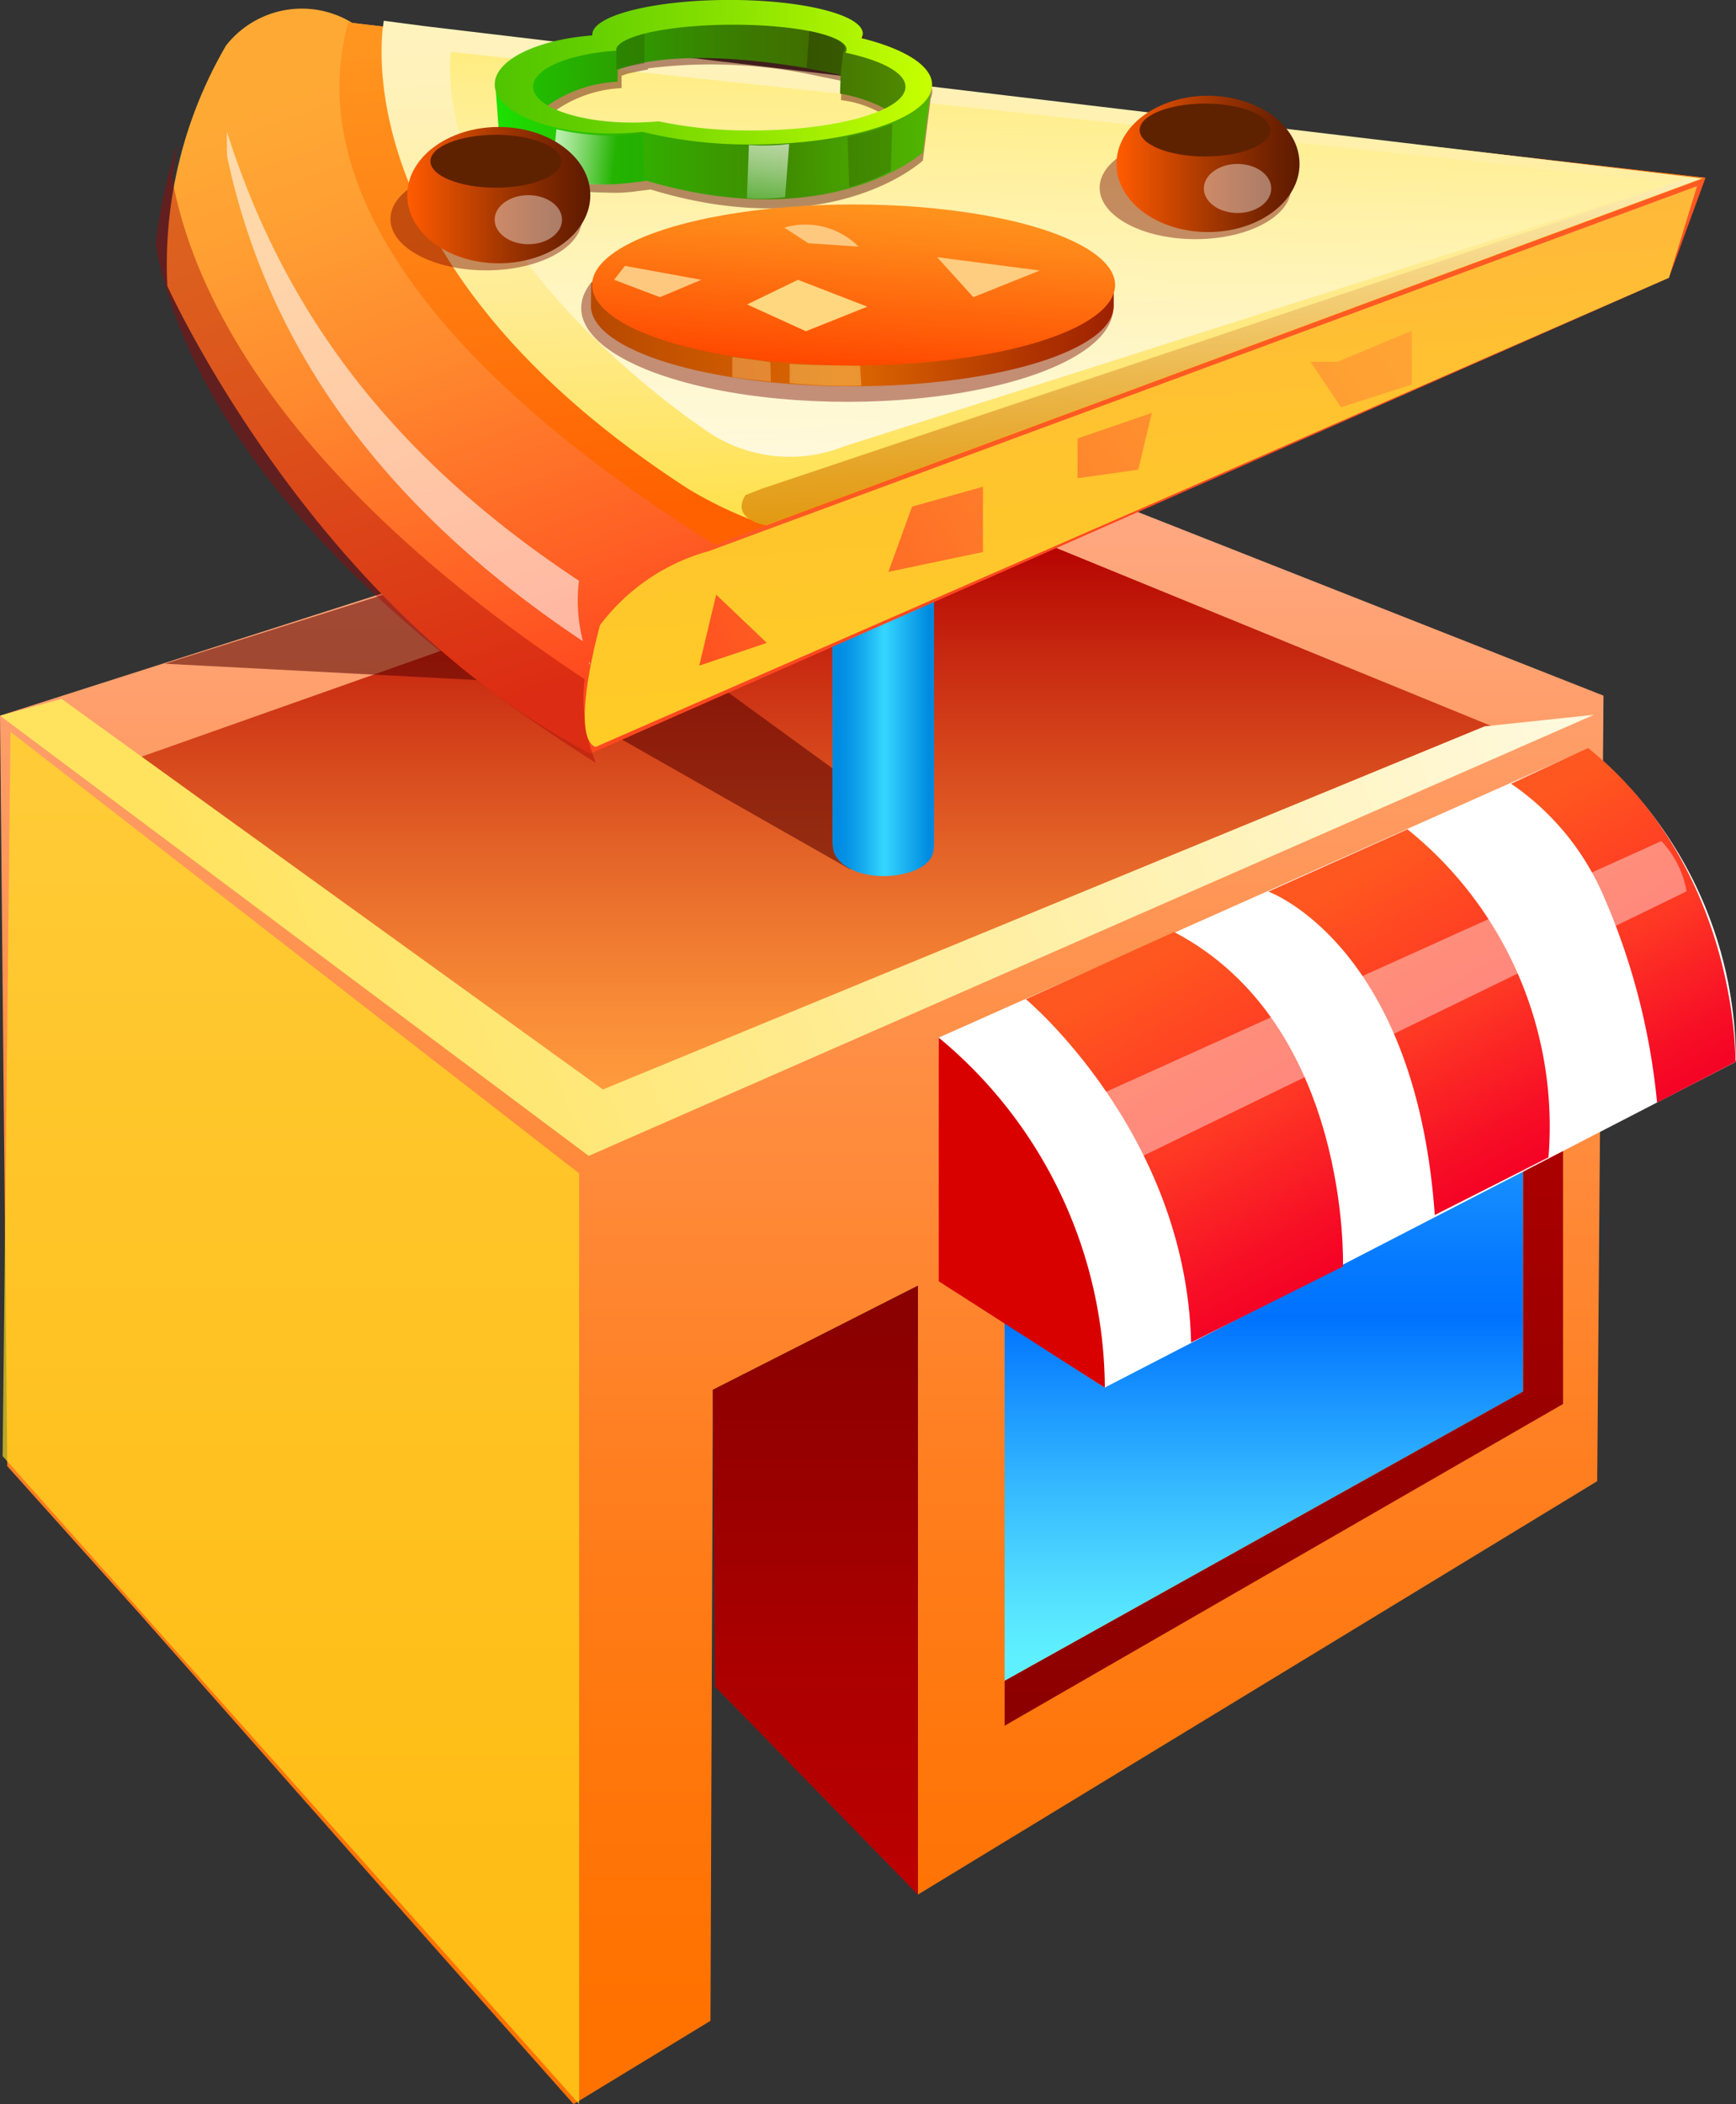 <svg id="Layer_1" data-name="Layer 1" xmlns="http://www.w3.org/2000/svg" xmlns:xlink="http://www.w3.org/1999/xlink" viewBox="0 0 66.885 81.043">
  <rect x="0" y="0" width="66.885" height="81.043" fill="#333333" stroke="none"/>
  <defs>
    <style>
      .cls-1 {
        fill: url(#linear-gradient);
      }

      .cls-2 {
        fill: url(#linear-gradient-2);
      }

      .cls-3 {
        fill: url(#linear-gradient-3);
      }

      .cls-4 {
        fill: url(#linear-gradient-4);
      }

      .cls-5 {
        fill: url(#linear-gradient-5);
      }

      .cls-6 {
        fill: url(#linear-gradient-6);
      }

      .cls-12, .cls-18, .cls-37, .cls-7 {
        fill: #fff;
      }

      .cls-8 {
        fill: #d90000;
      }

      .cls-9 {
        fill: url(#linear-gradient-7);
      }

      .cls-10 {
        fill: url(#linear-gradient-8);
      }

      .cls-11 {
        fill: url(#linear-gradient-9);
      }

      .cls-12, .cls-17, .cls-48, .cls-49 {
        opacity: 0.4;
      }

      .cls-13 {
        fill: #ffe321;
        opacity: 0.66;
      }

      .cls-14 {
        fill: #580300;
        opacity: 0.56;
      }

      .cls-15 {
        fill: url(#linear-gradient-10);
      }

      .cls-16 {
        fill: url(#linear-gradient-11);
      }

      .cls-17 {
        fill: #a90000;
      }

      .cls-18 {
        opacity: 0.58;
      }

      .cls-19 {
        fill: url(#linear-gradient-12);
      }

      .cls-20 {
        fill: url(#linear-gradient-13);
      }

      .cls-21 {
        fill: url(#linear-gradient-14);
      }

      .cls-22 {
        fill: url(#linear-gradient-15);
      }

      .cls-23 {
        fill: url(#linear-gradient-16);
      }

      .cls-24 {
        opacity: 0.78;
        fill: url(#linear-gradient-17);
      }

      .cls-25 {
        fill: #530000;
      }

      .cls-25, .cls-34 {
        opacity: 0.43;
      }

      .cls-26 {
        fill: url(#linear-gradient-18);
      }

      .cls-27 {
        fill: url(#linear-gradient-19);
      }

      .cls-28 {
        fill: url(#linear-gradient-20);
      }

      .cls-29 {
        opacity: 0.63;
        fill: url(#linear-gradient-21);
      }

      .cls-30, .cls-31, .cls-32 {
        fill: #2b3d00;
      }

      .cls-30 {
        opacity: 0.54;
      }

      .cls-31 {
        opacity: 0.27;
      }

      .cls-32 {
        opacity: 0.26;
      }

      .cls-33 {
        opacity: 0.68;
        fill: url(#linear-gradient-22);
      }

      .cls-34 {
        fill: #770500;
      }

      .cls-35 {
        fill: url(#linear-gradient-23);
      }

      .cls-36 {
        fill: #5f2200;
      }

      .cls-37 {
        opacity: 0.41;
      }

      .cls-38 {
        fill: url(#linear-gradient-24);
      }

      .cls-39 {
        fill: url(#linear-gradient-25);
      }

      .cls-40 {
        fill: url(#linear-gradient-26);
      }

      .cls-41 {
        fill: url(#linear-gradient-27);
      }

      .cls-42 {
        fill: url(#linear-gradient-28);
      }

      .cls-43 {
        fill: url(#linear-gradient-29);
      }

      .cls-44 {
        fill: url(#linear-gradient-30);
      }

      .cls-45 {
        fill: #ffcd7f;
      }

      .cls-46 {
        fill: #ffd77f;
      }

      .cls-47, .cls-49 {
        fill: #ffc87f;
      }

      .cls-48 {
        fill: #ffdc7f;
      }
    </style>
    <linearGradient id="linear-gradient" x1="30.89" y1="20.571" x2="30.89" y2="79.69" gradientUnits="userSpaceOnUse">
      <stop offset="0" stop-color="#ffa77f"/>
      <stop offset="0.068" stop-color="#ffa273"/>
      <stop offset="0.362" stop-color="#ff8d41"/>
      <stop offset="0.62" stop-color="#ff7e1e"/>
      <stop offset="0.831" stop-color="#ff7508"/>
      <stop offset="0.966" stop-color="#ff7200"/>
    </linearGradient>
    <linearGradient id="linear-gradient-2" x1="31.293" y1="20.296" x2="31.293" y2="41.958" gradientUnits="userSpaceOnUse">
      <stop offset="0.011" stop-color="#b30000"/>
      <stop offset="0.215" stop-color="#c6260f"/>
      <stop offset="0.581" stop-color="#e46428"/>
      <stop offset="0.849" stop-color="#f88b37"/>
      <stop offset="0.989" stop-color="#ff9a3d"/>
    </linearGradient>
    <linearGradient id="linear-gradient-3" x1="8.745" y1="37.147" x2="69.676" y2="11.225" gradientUnits="userSpaceOnUse">
      <stop offset="0" stop-color="#ffe35f"/>
      <stop offset="0.983" stop-color="#fff"/>
    </linearGradient>
    <linearGradient id="linear-gradient-4" x1="48.696" y1="39.254" x2="48.696" y2="64.169" gradientUnits="userSpaceOnUse">
      <stop offset="0" stop-color="#3fc4ff"/>
      <stop offset="0.069" stop-color="#32b3ff"/>
      <stop offset="0.236" stop-color="#1790ff"/>
      <stop offset="0.373" stop-color="#067aff"/>
      <stop offset="0.461" stop-color="#0072ff"/>
      <stop offset="0.495" stop-color="#077cff"/>
      <stop offset="0.726" stop-color="#36baff"/>
      <stop offset="0.895" stop-color="#54e1ff"/>
      <stop offset="0.983" stop-color="#5ff0ff"/>
    </linearGradient>
    <linearGradient id="linear-gradient-5" x1="31.414" y1="51.064" x2="31.414" y2="72.483" gradientUnits="userSpaceOnUse">
      <stop offset="0.011" stop-color="#8b0000"/>
      <stop offset="0.621" stop-color="#ac0000"/>
      <stop offset="0.989" stop-color="#b00"/>
    </linearGradient>
    <linearGradient id="linear-gradient-6" x1="49.464" y1="38.56" x2="49.464" y2="65.844" gradientUnits="userSpaceOnUse">
      <stop offset="0.011" stop-color="#b30000"/>
      <stop offset="0.542" stop-color="#9c0000"/>
      <stop offset="0.989" stop-color="#8d0000"/>
    </linearGradient>
    <linearGradient id="linear-gradient-7" x1="43.114" y1="37.764" x2="50.156" y2="50.192" gradientUnits="userSpaceOnUse">
      <stop offset="0" stop-color="#ff571f"/>
      <stop offset="0.277" stop-color="#ff4223"/>
      <stop offset="0.461" stop-color="#ff3a24"/>
      <stop offset="0.495" stop-color="#fe3624"/>
      <stop offset="0.823" stop-color="#f70f25"/>
      <stop offset="0.994" stop-color="#f40025"/>
    </linearGradient>
    <linearGradient id="linear-gradient-8" x1="52.164" y1="33.719" x2="58.853" y2="45.522" xlink:href="#linear-gradient-7"/>
    <linearGradient id="linear-gradient-9" x1="60.077" y1="30.323" x2="66.465" y2="41.595" xlink:href="#linear-gradient-7"/>
    <linearGradient id="linear-gradient-10" x1="32.26" y1="21.745" x2="35.779" y2="21.745" gradientUnits="userSpaceOnUse">
      <stop offset="0" stop-color="#008be1"/>
      <stop offset="0.102" stop-color="#0592e4"/>
      <stop offset="0.251" stop-color="#13a6ec"/>
      <stop offset="0.428" stop-color="#29c6f8"/>
      <stop offset="0.511" stop-color="#35d7ff"/>
      <stop offset="1" stop-color="#008be1"/>
    </linearGradient>
    <linearGradient id="linear-gradient-11" x1="-386.409" y1="-3.622" x2="-394.932" y2="19.863" gradientTransform="matrix(-1, 0, 0, 1, -354.887, 0)" gradientUnits="userSpaceOnUse">
      <stop offset="0" stop-color="#ffa935"/>
      <stop offset="0.173" stop-color="#ffa033"/>
      <stop offset="0.449" stop-color="#ff892e"/>
      <stop offset="0.792" stop-color="#ff6325"/>
      <stop offset="1" stop-color="#ff491f"/>
    </linearGradient>
    <linearGradient id="linear-gradient-12" x1="-393.564" y1="-1.179" x2="-395.702" y2="18.335" gradientTransform="matrix(-1, 0, 0, 1, -354.887, 0)" gradientUnits="userSpaceOnUse">
      <stop offset="0.006" stop-color="#ff951f"/>
      <stop offset="0.391" stop-color="#ff8315"/>
      <stop offset="0.989" stop-color="#ff6000"/>
    </linearGradient>
    <linearGradient id="linear-gradient-13" x1="28.389" y1="9.305" x2="28.389" y2="9.305" gradientUnits="userSpaceOnUse">
      <stop offset="0.006" stop-color="#ff951f"/>
      <stop offset="0.186" stop-color="#ff831b"/>
      <stop offset="0.546" stop-color="#ff5510"/>
      <stop offset="0.989" stop-color="#ff1400"/>
    </linearGradient>
    <linearGradient id="linear-gradient-14" x1="-399.458" y1="27.411" x2="-398.087" y2="5.209" gradientTransform="matrix(-1, 0, 0, 1, -354.887, 0)" gradientUnits="userSpaceOnUse">
      <stop offset="0" stop-color="#ffcc26"/>
      <stop offset="0.457" stop-color="#ffc42e"/>
      <stop offset="1" stop-color="#ffb43f"/>
    </linearGradient>
    <linearGradient id="linear-gradient-15" x1="-394.741" y1="-1.48" x2="-395.95" y2="23.935" gradientTransform="matrix(-1, 0, 0, 1, -354.887, 0)" gradientUnits="userSpaceOnUse">
      <stop offset="0.006" stop-color="#fff3bf"/>
      <stop offset="0.139" stop-color="#fff2ba"/>
      <stop offset="0.297" stop-color="#fff0ac"/>
      <stop offset="0.468" stop-color="#ffec94"/>
      <stop offset="0.647" stop-color="#ffe773"/>
      <stop offset="0.831" stop-color="#ffe048"/>
      <stop offset="0.989" stop-color="#ffd91e"/>
    </linearGradient>
    <linearGradient id="linear-gradient-16" x1="-401.624" y1="7.1" x2="-402.325" y2="21.846" gradientTransform="matrix(-1, 0, 0, 1, -354.887, 0)" gradientUnits="userSpaceOnUse">
      <stop offset="0.006" stop-color="#fff3bf"/>
      <stop offset="0.219" stop-color="#f6d88a"/>
      <stop offset="0.483" stop-color="#ecb94f"/>
      <stop offset="0.709" stop-color="#e5a324"/>
      <stop offset="0.885" stop-color="#e1950a"/>
      <stop offset="0.989" stop-color="#df9000"/>
    </linearGradient>
    <linearGradient id="linear-gradient-17" x1="-395.54" y1="17.978" x2="-395.933" y2="-4.588" gradientTransform="matrix(-1, 0, 0, 1, -354.887, 0)" gradientUnits="userSpaceOnUse">
      <stop offset="0" stop-color="#fff"/>
      <stop offset="0.122" stop-color="#fffcec"/>
      <stop offset="0.372" stop-color="#fff5ba"/>
      <stop offset="0.721" stop-color="#ffea6a"/>
      <stop offset="1" stop-color="#ffe126"/>
    </linearGradient>
    <linearGradient id="linear-gradient-18" x1="-390.966" y1="3.29" x2="-375.362" y2="3.29" gradientTransform="matrix(-1, 0.004, 0.004, 1, -355.706, 0.395)" gradientUnits="userSpaceOnUse">
      <stop offset="0.006" stop-color="#508b00"/>
      <stop offset="0.184" stop-color="#467900"/>
      <stop offset="0.27" stop-color="#406f00"/>
      <stop offset="0.407" stop-color="#3c7800"/>
      <stop offset="0.636" stop-color="#329200"/>
      <stop offset="0.927" stop-color="#21bb00"/>
      <stop offset="0.989" stop-color="#1dc500"/>
    </linearGradient>
    <linearGradient id="linear-gradient-19" x1="-391.569" y1="6.404" x2="-374.778" y2="6.404" gradientTransform="matrix(-1, 0.004, 0.004, 1, -355.706, 0.395)" gradientUnits="userSpaceOnUse">
      <stop offset="0.006" stop-color="#50b600"/>
      <stop offset="0.165" stop-color="#49a400"/>
      <stop offset="0.331" stop-color="#408d00"/>
      <stop offset="0.462" stop-color="#3c9600"/>
      <stop offset="0.679" stop-color="#31b000"/>
      <stop offset="0.954" stop-color="#1fd900"/>
      <stop offset="0.989" stop-color="#1ddf00"/>
    </linearGradient>
    <linearGradient id="linear-gradient-20" x1="19.062" y1="2.782" x2="35.916" y2="2.782" gradientUnits="userSpaceOnUse">
      <stop offset="0.006" stop-color="#50c500"/>
      <stop offset="0.2" stop-color="#62ce00"/>
      <stop offset="0.589" stop-color="#90e500"/>
      <stop offset="0.989" stop-color="#c6ff00"/>
    </linearGradient>
    <linearGradient id="linear-gradient-21" x1="-384.606" y1="5.449" x2="-384.077" y2="9.05" gradientTransform="matrix(-1, 0, 0, 1, -354.887, 0)" gradientUnits="userSpaceOnUse">
      <stop offset="0.006" stop-color="#fff"/>
      <stop offset="0.106" stop-color="#eff8ed"/>
      <stop offset="0.308" stop-color="#c6e6bf"/>
      <stop offset="0.592" stop-color="#83c973"/>
      <stop offset="0.945" stop-color="#29a20d"/>
      <stop offset="0.989" stop-color="#1d9d00"/>
    </linearGradient>
    <linearGradient id="linear-gradient-22" x1="-376.294" y1="5.855" x2="-378.628" y2="6.106" gradientTransform="matrix(-1, 0, 0, 1, -354.887, 0)" gradientUnits="userSpaceOnUse">
      <stop offset="0.006" stop-color="#fff"/>
      <stop offset="0.106" stop-color="#effaed"/>
      <stop offset="0.306" stop-color="#c6ebbf"/>
      <stop offset="0.588" stop-color="#83d473"/>
      <stop offset="0.939" stop-color="#29b50d"/>
      <stop offset="0.983" stop-color="#1db100"/>
    </linearGradient>
    <linearGradient id="linear-gradient-23" x1="-404.955" y1="6.313" x2="-397.901" y2="6.313" gradientTransform="matrix(-1, 0, 0, 1, -354.887, 0)" gradientUnits="userSpaceOnUse">
      <stop offset="0.006" stop-color="#5f1b00"/>
      <stop offset="0.155" stop-color="#712200"/>
      <stop offset="0.455" stop-color="#9f3500"/>
      <stop offset="0.874" stop-color="#e95200"/>
      <stop offset="0.989" stop-color="#ff5b00"/>
    </linearGradient>
    <linearGradient id="linear-gradient-24" x1="-377.632" y1="7.515" x2="-370.577" y2="7.515" xlink:href="#linear-gradient-23"/>
    <linearGradient id="linear-gradient-25" x1="54.905" y1="7.486" x2="25.663" y2="25.636" gradientUnits="userSpaceOnUse">
      <stop offset="0" stop-color="#ffa935"/>
      <stop offset="0.179" stop-color="#ffa033"/>
      <stop offset="0.466" stop-color="#ff892d"/>
      <stop offset="0.823" stop-color="#ff6324"/>
      <stop offset="1" stop-color="#ff4e1f"/>
    </linearGradient>
    <linearGradient id="linear-gradient-26" x1="54.773" y1="9.049" x2="26.508" y2="26.593" xlink:href="#linear-gradient-25"/>
    <linearGradient id="linear-gradient-27" x1="55.356" y1="9.625" x2="27.065" y2="27.184" xlink:href="#linear-gradient-25"/>
    <linearGradient id="linear-gradient-28" x1="56.989" y1="11.553" x2="28.422" y2="29.284" xlink:href="#linear-gradient-25"/>
    <linearGradient id="linear-gradient-29" x1="-397.799" y1="12.884" x2="-377.654" y2="12.884" gradientTransform="matrix(-1, 0, 0, 1, -354.887, 0)" gradientUnits="userSpaceOnUse">
      <stop offset="0.006" stop-color="#9f2200"/>
      <stop offset="0.162" stop-color="#af3400"/>
      <stop offset="0.473" stop-color="#d96200"/>
      <stop offset="0.511" stop-color="#df6800"/>
      <stop offset="0.989" stop-color="#b84900"/>
    </linearGradient>
    <linearGradient id="linear-gradient-30" x1="-388.031" y1="7.395" x2="-387.545" y2="14.125" gradientTransform="matrix(-1, 0, 0, 1, -354.887, 0)" gradientUnits="userSpaceOnUse">
      <stop offset="0.006" stop-color="#ff971f"/>
      <stop offset="0.282" stop-color="#ff8518"/>
      <stop offset="0.834" stop-color="#ff5706"/>
      <stop offset="0.989" stop-color="#ff4900"/>
    </linearGradient>
  </defs>
  <title>828537f6-b118-4794-b216-6aa32ee25985</title>
  <g>
    <g>
      <polyline class="cls-1" points="5.407 62.189 0.28 56.47 0 27.565 35.195 16.312 61.78 26.794 61.537 57.05 35.364 72.973 35.364 49.521 27.465 53.53 27.374 77.834 22.099 81.043 14.441 72.419 5.407 62.189 5.479 62.271"/>
      <polygon class="cls-2" points="4.996 29.306 23.043 42.454 57.591 28.017 34.902 18.735 4.996 29.306"/>
      <polygon class="cls-3" points="0 27.565 22.683 44.521 61.411 27.531 57.195 27.977 23.23 41.962 2.373 26.92 0 27.565"/>
      <polygon class="cls-4" points="38.707 46.392 38.707 64.739 58.684 53.596 58.684 37.459 38.707 46.392"/>
      <polyline class="cls-5" points="35.364 68.551 35.364 72.973 27.55 64.961 27.465 53.53 35.364 49.521 35.364 68.551"/>
      <polygon class="cls-6" points="38.707 64.739 38.707 66.468 60.222 54.076 60.222 36.594 58.684 37.459 58.684 53.596 38.707 64.739"/>
      <path class="cls-7" d="M66.862,40.906l-24.3,12.539-6.322-4.122-0.075-9.357,24.91-11.089,0.111-.065a15.663,15.663,0,0,1,5.694,12Z"/>
      <path class="cls-8" d="M36.167,39.966V49.35l6.4,4.1A17.6,17.6,0,0,0,36.167,39.966Z"/>
      <path class="cls-9" d="M39.525,38.485s6.163,5.137,6.367,13.221l5.85-2.925s0.309-9.315-6.506-12.884Z"/>
      <path class="cls-10" d="M48.867,34.341s5.674,2.034,6.412,12.457l4.381-2.22a14.687,14.687,0,0,0-5.432-12.635Z"/>
      <path class="cls-11" d="M58.219,30.186A10.038,10.038,0,0,1,61.734,34.4a26.087,26.087,0,0,1,2.11,8.068l3.018-1.565s0.142-7.4-5.674-12.094Z"/>
      <path class="cls-12" d="M39.705,43.365a11.7,11.7,0,0,1,1.4,2.582L64.979,34.332a3.734,3.734,0,0,0-.969-1.936Z"/>
      <polygon class="cls-13" points="22.314 45.194 22.314 81.043 0.101 56.083 0.403 28.188 22.314 45.194"/>
    </g>
    <g>
      <polygon class="cls-14" points="32.738 33.475 20.091 26.282 6.351 25.564 28.486 18.573 25.193 24.59 35.184 31.856 32.738 33.475"/>
      <path class="cls-15" d="M35.986,9.748H32.053l0.02,22.722,0.017,0.116c0,0.64.863,1.158,1.922,1.158s1.956-.413,1.959-1.052l0.016-.105V9.748Z"/>
    </g>
    <g>
      <path class="cls-16" d="M22.744,29.028L64.3,10.7,65.71,6.849S13.892,0.949,13.568.879a3.71,3.71,0,0,0-4.861.878,16.733,16.733,0,0,0-2.26,9.258S12.045,23.443,22.744,29.028Z"/>
      <path class="cls-17" d="M6.862,5.473c-0.081.44-.152,0.9-0.215,1.4L6.713,7.28c1.383,6.513,7.078,13.113,15.81,18.878a6.707,6.707,0,0,0,.434,3.229C13.609,23.46,7.51,16.585,6.068,9.805L6,9.4A19.673,19.673,0,0,1,6.862,5.473Z"/>
      <g>
        <path class="cls-18" d="M22.461,24.7C13.886,18.983,10.116,12.46,8.748,6.017c0,0-.02-0.755,0-0.927,1.909,5.988,5.536,11.986,13.558,17.278A6.253,6.253,0,0,0,22.461,24.7Z"/>
        <path class="cls-18" d="M22.691,25.476c0.031,0.079.053,0.124,0.053,0.124-0.02-.01-0.035-0.023-0.054-0.035C22.69,25.536,22.69,25.507,22.691,25.476Z"/>
      </g>
      <path class="cls-19" d="M13.413,0.868c-1.834,6.643,3.973,13.788,14.129,20.116L65.71,6.849Z"/>
      <path class="cls-20" d="M28.389,9.3"/>
      <path class="cls-21" d="M65.385,7.168L27.318,21.225a7.847,7.847,0,0,0-4.2,2.853s-1.2,4.277-.174,4.693L64.3,10.7Z"/>
      <path class="cls-22" d="M30.6,19.824L65.582,6.871,16.307,1l-1.518-.2S12.91,10.016,26.5,18.82a15.657,15.657,0,0,0,3.014,1.41Z"/>
      <path class="cls-23" d="M65.481,6.9L29.512,20.23s-1.383-.207-0.791-1.162l0.643-.249L65.036,6.859Z"/>
      <path class="cls-24" d="M64.423,7.038L32.537,17.188a5.664,5.664,0,0,1-5.507-.729S16.787,9.638,17.366,2Z"/>
      <g>
        <path class="cls-25" d="M19.328,3.76L19.493,6.1c0.9,1.064,2.563,1.307,3.835,1.317a6.222,6.222,0,0,0,1.264-.06c0.291-.029.472-0.06,0.472-0.06,7.009,2.139,10.492-1.113,10.492-1.113l0.3-2.373a0.818,0.818,0,0,0,.063-0.3c0-.755-1.055-1.418-2.683-1.838A0.385,0.385,0,0,0,33.281,1.5c0-.746-2.306-1.342-5.144-1.332S22.994,0.79,23,1.537c0,0.01,0,.02,0,0.029-2.113.165-3.722,0.97-3.718,1.935A0.951,0.951,0,0,0,19.328,3.76ZM34.1,4.452a12.257,12.257,0,0,1-4.977.863,16.068,16.068,0,0,1-3.612-.363c-0.3.03-.622,0.048-0.95,0.049a6.693,6.693,0,0,1-3.256-.673,4.848,4.848,0,0,1,2.642-.934l0-.474c0.081-.032.167-0.06,0.255-0.089,0.156-.034.394-0.084,0.764-0.154V2.635a19.244,19.244,0,0,1,6.487.28l0.97,0.2-0.02.742A4.092,4.092,0,0,1,34.1,4.452Z"/>
        <g>
          <path class="cls-26" d="M34.432,4.374a5.817,5.817,0,0,0-2.066-.767l0.022-.723S26.8,1.567,23.8,2.687l-0.008.462a5.066,5.066,0,0,0-2.821,1.012l-1.3-.769a5.734,5.734,0,0,1,3.254-1.818A12.241,12.241,0,0,1,32.3.919a1.6,1.6,0,0,1,.576.644S35.346,2.228,35.271,2.9A2.712,2.712,0,0,1,34.432,4.374Z"/>
          <path class="cls-27" d="M35.878,3.361L35.552,5.878S32.023,9.052,24.918,6.965c0,0-4.021.668-5.644-1.168L19.086,3.262,19.7,3.475a6.5,6.5,0,0,0,5.281,1.383S32.885,6.708,35.878,3.361Z"/>
          <path class="cls-28" d="M19.062,3.254c0,1.052,2.039,1.9,4.553,1.889a10.893,10.893,0,0,0,1.129-.066,17.288,17.288,0,0,0,4.3.487c3.8-.015,6.87-1.042,6.868-2.3,0-.736-1.072-1.385-2.72-1.794a0.391,0.391,0,0,0,.05-0.172c0-.729-2.336-1.311-5.215-1.3s-5.21.607-5.207,1.337c0,0.009,0,.019,0,0.029C20.685,1.527,19.058,2.313,19.062,3.254Zm1.477,0.084c0-.689,1.385-1.266,3.207-1.385,0-.006,0-0.014,0-0.021,0-.533,1.982-0.972,4.432-0.98s4.434,0.415,4.439.948a0.252,0.252,0,0,1-.043.129c1.4,0.3,2.309.773,2.312,1.313,0,0.92-2.615,1.672-5.846,1.683a16.882,16.882,0,0,1-3.662-.352c-0.307.029-.631,0.046-0.964,0.048C22.275,4.728,20.541,4.111,20.539,3.339Z"/>
          <path class="cls-29" d="M30.406,5.543a7.567,7.567,0,0,1-1.551.039L28.777,7.633a7.969,7.969,0,0,0,1.471-.039Z"/>
          <path class="cls-30" d="M32.486,2.019l-0.1.864S32.006,2.8,31.079,2.618l0.1-1.428S32.889,1.523,32.486,2.019Z"/>
          <path class="cls-31" d="M34.377,4.767a10.591,10.591,0,0,1-1.721.5l0.062,1.942a7.767,7.767,0,0,0,1.6-.62Z"/>
          <path class="cls-32" d="M23.746,1.954v0.72a9.248,9.248,0,0,1,1.081-.225V1.3S23.628,1.6,23.746,1.954Z"/>
          <path class="cls-33" d="M24.759,5.149l0.053,1.792a7.545,7.545,0,0,1-3.554-.085l0.178-1.878A9.572,9.572,0,0,0,24.759,5.149Z"/>
        </g>
      </g>
      <g>
        <ellipse class="cls-34" cx="46.056" cy="7.234" rx="3.689" ry="1.978"/>
        <ellipse class="cls-35" cx="46.542" cy="6.313" rx="3.527" ry="2.625"/>
        <ellipse class="cls-36" cx="46.43" cy="5.008" rx="2.521" ry="1.019"/>
        <ellipse class="cls-37" cx="47.68" cy="7.259" rx="1.298" ry="0.945"/>
      </g>
      <g>
        <ellipse class="cls-34" cx="18.733" cy="8.436" rx="3.69" ry="1.978"/>
        <ellipse class="cls-38" cx="19.217" cy="7.516" rx="3.527" ry="2.625"/>
        <ellipse class="cls-36" cx="19.105" cy="6.211" rx="2.521" ry="1.019"/>
        <ellipse class="cls-37" cx="20.356" cy="8.462" rx="1.298" ry="0.945"/>
      </g>
      <polygon class="cls-39" points="27.593 22.903 29.545 24.762 26.941 25.637 27.593 22.903"/>
      <polygon class="cls-40" points="35.14 19.513 34.227 22.027 37.871 21.262 37.871 18.747 35.14 19.513"/>
      <polygon class="cls-41" points="41.515 16.888 41.515 18.419 43.856 18.091 44.377 15.904 41.515 16.888"/>
      <polygon class="cls-42" points="50.494 13.936 51.664 15.685 54.397 14.81 54.397 12.733 51.534 13.936 50.494 13.936"/>
      <g>
        <ellipse class="cls-34" cx="32.641" cy="11.863" rx="10.249" ry="3.614"/>
        <path class="cls-43" d="M22.767,11.778c0,1.713,4.508,3.1,10.071,3.1s10.073-1.387,10.073-3.1V10.891H22.781Z"/>
        <ellipse class="cls-44" cx="32.887" cy="10.975" rx="10.076" ry="3.1"/>
        <polygon class="cls-45" points="40.062 10.419 37.501 11.446 36.107 9.907 40.062 10.419"/>
        <polygon class="cls-46" points="33.416 11.811 31.05 12.758 28.786 11.726 30.744 10.777 33.416 11.811"/>
        <polygon class="cls-47" points="27.021 10.777 25.425 11.446 23.66 10.777 24.077 10.241 27.021 10.777"/>
        <path class="cls-47" d="M33.08,9.5l-1.938-.133-0.924-.6A2.891,2.891,0,0,1,33.08,9.5Z"/>
        <path class="cls-48" d="M33.137,14.09s-2.259-.019-2.711-0.08v0.746a24.476,24.476,0,0,0,2.76.1Z"/>
        <path class="cls-49" d="M29.68,13.949L29.7,14.7s-1.2-.122-1.488-0.183V13.748S29.463,13.908,29.68,13.949Z"/>
      </g>
    </g>
  </g>
</svg>

